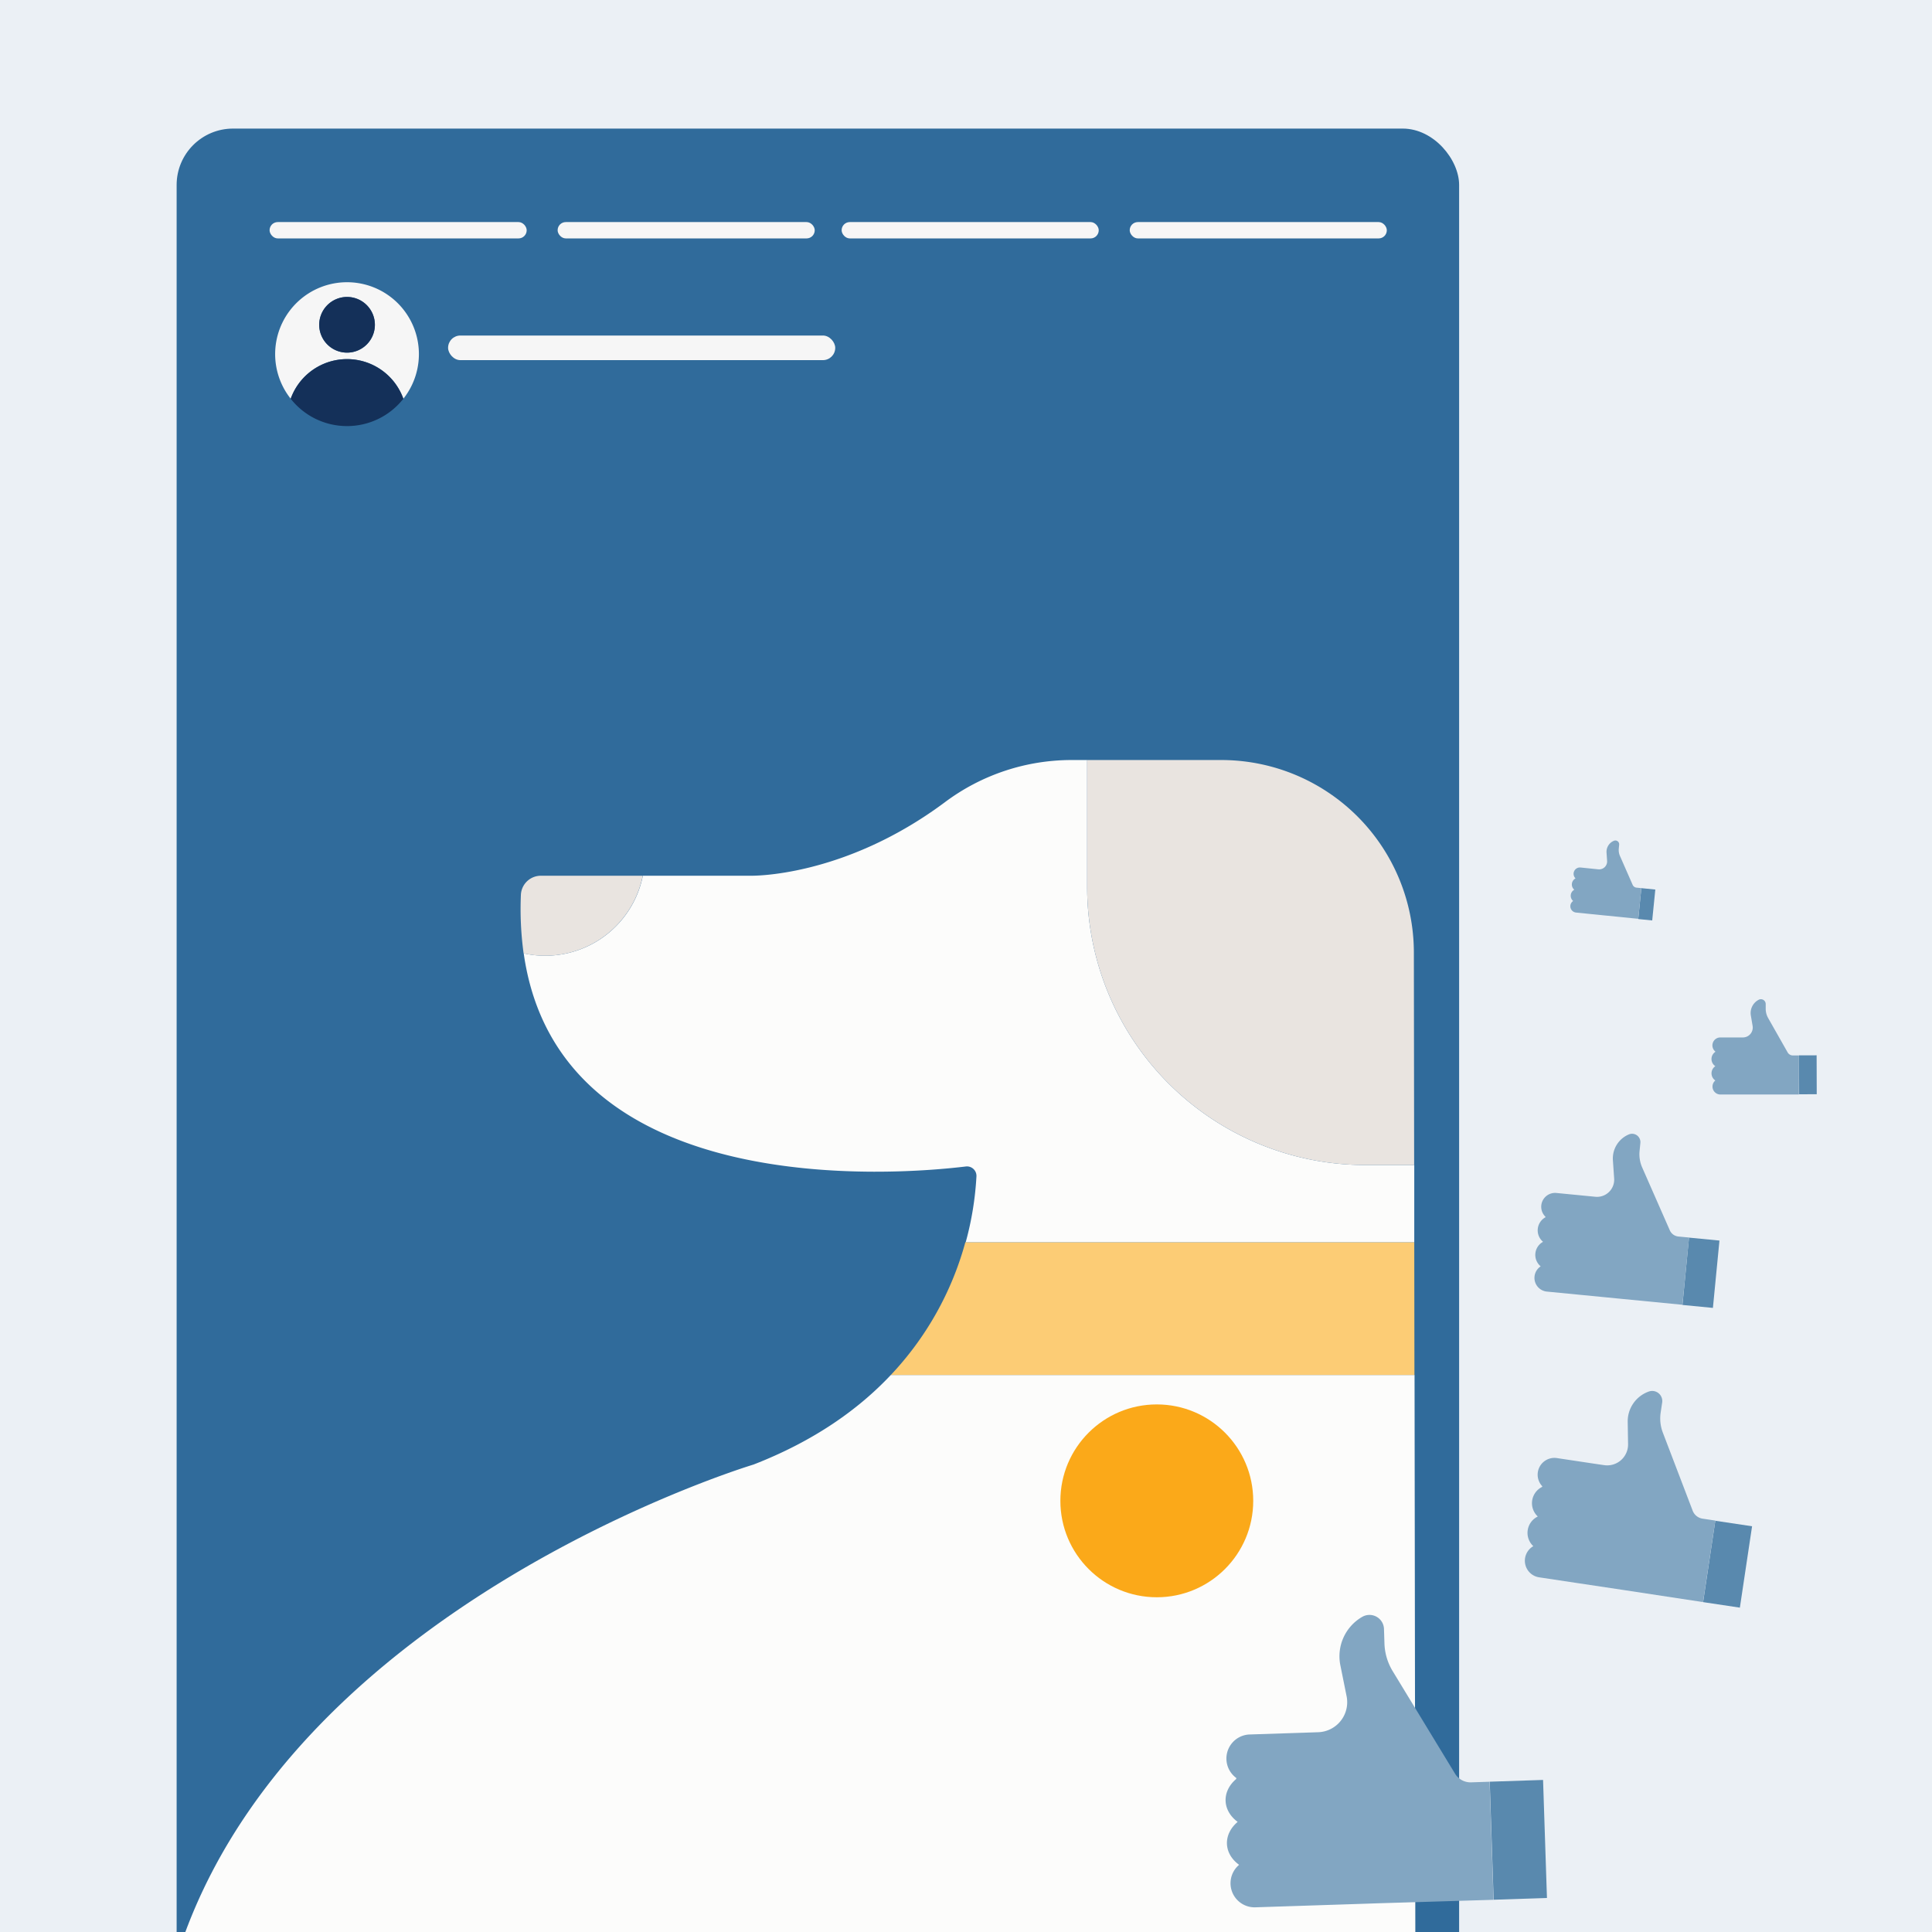 <?xml version="1.0" encoding="UTF-8"?> <svg xmlns="http://www.w3.org/2000/svg" xmlns:xlink="http://www.w3.org/1999/xlink" viewBox="0 0 540 540"><defs><style>.cls-1{fill:none;}.cls-2{fill:#ebf0f5;}.cls-3{fill:#5989ae;}.cls-4{fill:#82a6c2;}.cls-5{clip-path:url(#clip-path);}.cls-6{fill:#306b9b;}.cls-7{clip-path:url(#clip-path-2);}.cls-8{fill:#fcfcfb;}.cls-9{fill:#fccc75;}.cls-10{fill:#e9e4e0;}.cls-11{fill:#fba919;}.cls-12{fill:#f6f6f6;}.cls-13{fill:#143059;}</style><clipPath id="clip-path"><rect class="cls-1" x="39.54" y="29.26" width="375.88" height="511.26"></rect></clipPath><clipPath id="clip-path-2"><rect class="cls-1" x="49.37" y="35.94" width="358.46" height="592.52" rx="15.76"></rect></clipPath></defs><g id="BG"><rect class="cls-2" x="-1.06" y="-1.03" width="541.92" height="541.92"></rect></g><g id="Illos"><rect class="cls-3" x="477.68" y="425.69" width="10.39" height="23" transform="translate(70.18 -66.78) rotate(8.53)"></rect><path class="cls-4" d="M479.44,425l-3.57-.53a3.53,3.53,0,0,1-2.73-2.14l-8.38-21.93a11.12,11.12,0,0,1-.6-5.57l.42-2.81a2.82,2.82,0,0,0-3.74-3.08,8.84,8.84,0,0,0-5.89,8.49l.1,6.2a5.84,5.84,0,0,1-6.71,5.88l-2.85-.42-10.31-1.55a4.69,4.69,0,0,0-4.2,7.77.6.6,0,0,0,.08.08h0l0,.19a5.07,5.07,0,0,0-1.24,8.29,5.07,5.07,0,0,0-1.25,8.29l-.09.05a4.69,4.69,0,0,0,1.73,8.66l10.31,1.55,9.72,1.46,3.47.52L476,447.79Z"></path><rect class="cls-3" x="471.17" y="346.26" width="8.55" height="18.91" transform="translate(36.61 -44.29) rotate(5.55)"></rect><path class="cls-4" d="M472.1,345.89l-3-.28a2.94,2.94,0,0,1-2.34-1.64L459,326.32a9.12,9.12,0,0,1-.74-4.55l.23-2.33a2.33,2.33,0,0,0-3.21-2.37,7.29,7.29,0,0,0-4.47,7.23l.35,5.09a4.8,4.8,0,0,1-5.26,5.11l-2.36-.23-8.53-.83a3.87,3.87,0,0,0-3.12,6.57l.07.06h0v.16a4.17,4.17,0,0,0-.67,6.86,4.16,4.16,0,0,0-.67,6.85l-.07.06a3.85,3.85,0,0,0,1.79,7l8.54.83,8,.78,2.87.28,18.49,1.8Z"></path><rect class="cls-3" x="502.83" y="295" width="4.92" height="10.88" transform="translate(-0.82 1.38) rotate(-0.16)"></rect><path class="cls-4" d="M502.82,295h-1.71a1.68,1.68,0,0,1-1.43-.8l-5.48-9.66a5.21,5.21,0,0,1-.68-2.56v-1.34a1.34,1.34,0,0,0-2-1.18,4.17,4.17,0,0,0-2.15,4.39l.49,2.9a2.76,2.76,0,0,1-2.72,3.22h-6.29a2.22,2.22,0,0,0-1.41,3.94l0,0h0v.09a2.4,2.4,0,0,0,0,4,2.41,2.41,0,0,0,0,4l0,0a2.22,2.22,0,0,0,1.43,3.92h11.24l10.69,0Z"></path><rect class="cls-3" x="458.32" y="248.41" width="3.92" height="8.68" transform="translate(27.64 -44.84) rotate(5.75)"></rect><path class="cls-4" d="M458.76,248.23l-1.35-.13a1.33,1.33,0,0,1-1.07-.76l-3.56-8.11a4.11,4.11,0,0,1-.32-2.08l.1-1.07A1.06,1.06,0,0,0,451.1,235a3.33,3.33,0,0,0-2.07,3.3l.16,2.34a2.22,2.22,0,0,1-2.43,2.34l-1.08-.11-3.91-.4a1.77,1.77,0,0,0-1.44,3l0,0h0v.07a1.91,1.91,0,0,0-.31,3.14,1.92,1.92,0,0,0-.32,3.15l0,0a1.77,1.77,0,0,0,.81,3.23l3.91.4,3.69.37,1.32.13,8.47.85Z"></path><g class="cls-5"><rect class="cls-6" x="49.37" y="35.94" width="358.46" height="592.52" rx="15.76"></rect><g class="cls-7"><path class="cls-8" d="M419.85,753.25a24.76,24.76,0,0,0-24-24.58l-.48-344.37H249c-9,9.57-21.41,18.45-38.4,25.05,0,0-165.53,49.7-167.67,178.13-.86,51.76-1,91.06-.92,119.51a61.78,61.78,0,0,0,1.07,11H183.52a57.09,57.09,0,0,1,56.53,49.23h46.16a9.72,9.72,0,0,0,9.72-9.72V744.9A23.63,23.63,0,0,0,289,728.24a23.38,23.38,0,0,1-6.83-15.89c-.44-18.71,5.18-57.53,58.68-61.11a7.7,7.7,0,0,1,8.19,7.7v74.83a32.09,32.09,0,0,0,32.08,32.08h30.74a8.15,8.15,0,0,0,8.15-8.22Z"></path><path class="cls-9" d="M395.29,347.2H269.82A87.67,87.67,0,0,1,249,384.3H395.34Z"></path><path class="cls-8" d="M381.63,325.63a77.76,77.76,0,0,1-77.77-77.77V212.43h-4.42a59.06,59.06,0,0,0-35.31,11.77c-28.53,21.28-54.45,20.57-54.45,20.57h-30a27.82,27.82,0,0,1-33.3,21.7c9.88,69.87,105.2,61.79,123.54,59.57a2.65,2.65,0,0,1,3,2.76,87.2,87.2,0,0,1-3,18.4H395.29l0-21.57Z"></path><path class="cls-10" d="M179.65,244.77H151.17a5.59,5.59,0,0,0-5.58,5.35,91.37,91.37,0,0,0,.76,16.35,27.82,27.82,0,0,0,33.3-21.7Z"></path><path class="cls-10" d="M381.63,325.63h13.63l-.08-59.37a53.83,53.83,0,0,0-53.83-53.83H303.86v35.43A77.76,77.76,0,0,0,381.63,325.63Z"></path><circle class="cls-11" cx="323.33" cy="419.49" r="26.95"></circle></g><rect class="cls-12" x="75.35" y="62.07" width="71.86" height="4.57" rx="2.28"></rect><rect class="cls-12" x="125.24" y="93.78" width="108.21" height="6.88" rx="3.44"></rect><rect class="cls-12" x="155.86" y="62.07" width="71.86" height="4.57" rx="2.28"></rect><rect class="cls-12" x="235.24" y="62.07" width="71.86" height="4.57" rx="2.28"></rect><rect class="cls-12" x="315.76" y="62.07" width="71.86" height="4.57" rx="2.28"></rect><path class="cls-12" d="M97,100.37a16.73,16.73,0,0,1,15.74,11.08,20.09,20.09,0,1,0-31.49,0A16.76,16.76,0,0,1,97,100.37ZM97,83a7.78,7.78,0,1,1-7.78,7.78A7.79,7.79,0,0,1,97,83Z"></path><path class="cls-13" d="M97,98.56a7.78,7.78,0,1,0-7.78-7.78A7.78,7.78,0,0,0,97,98.56Z"></path><path class="cls-13" d="M97,119.09a20,20,0,0,0,15.74-7.64,16.73,16.73,0,0,0-31.49,0A20,20,0,0,0,97,119.09Z"></path></g><rect class="cls-3" x="416.89" y="497.77" width="14.91" height="33.01" transform="translate(-16.69 14.24) rotate(-1.89)"></rect><path class="cls-4" d="M416.35,498l-5.18.17a5.07,5.07,0,0,1-4.41-2.31l-17.5-28.77a15.83,15.83,0,0,1-2.3-7.71l-.13-4.07a4.06,4.06,0,0,0-6.09-3.39,12.71,12.71,0,0,0-6.11,13.51l1.76,8.73a8.39,8.39,0,0,1-7.95,10l-4.13.14-15,.49a6.73,6.73,0,0,0-3.9,12.06l.13.09h0v.28c-4.13,3.48-3.95,8.82.39,12-4.12,3.48-4,8.81.4,12l-.12.11a6.73,6.73,0,0,0,4.68,11.77l15-.49,14.1-.46,5-.17L417.44,531Z"></path></g></svg> 